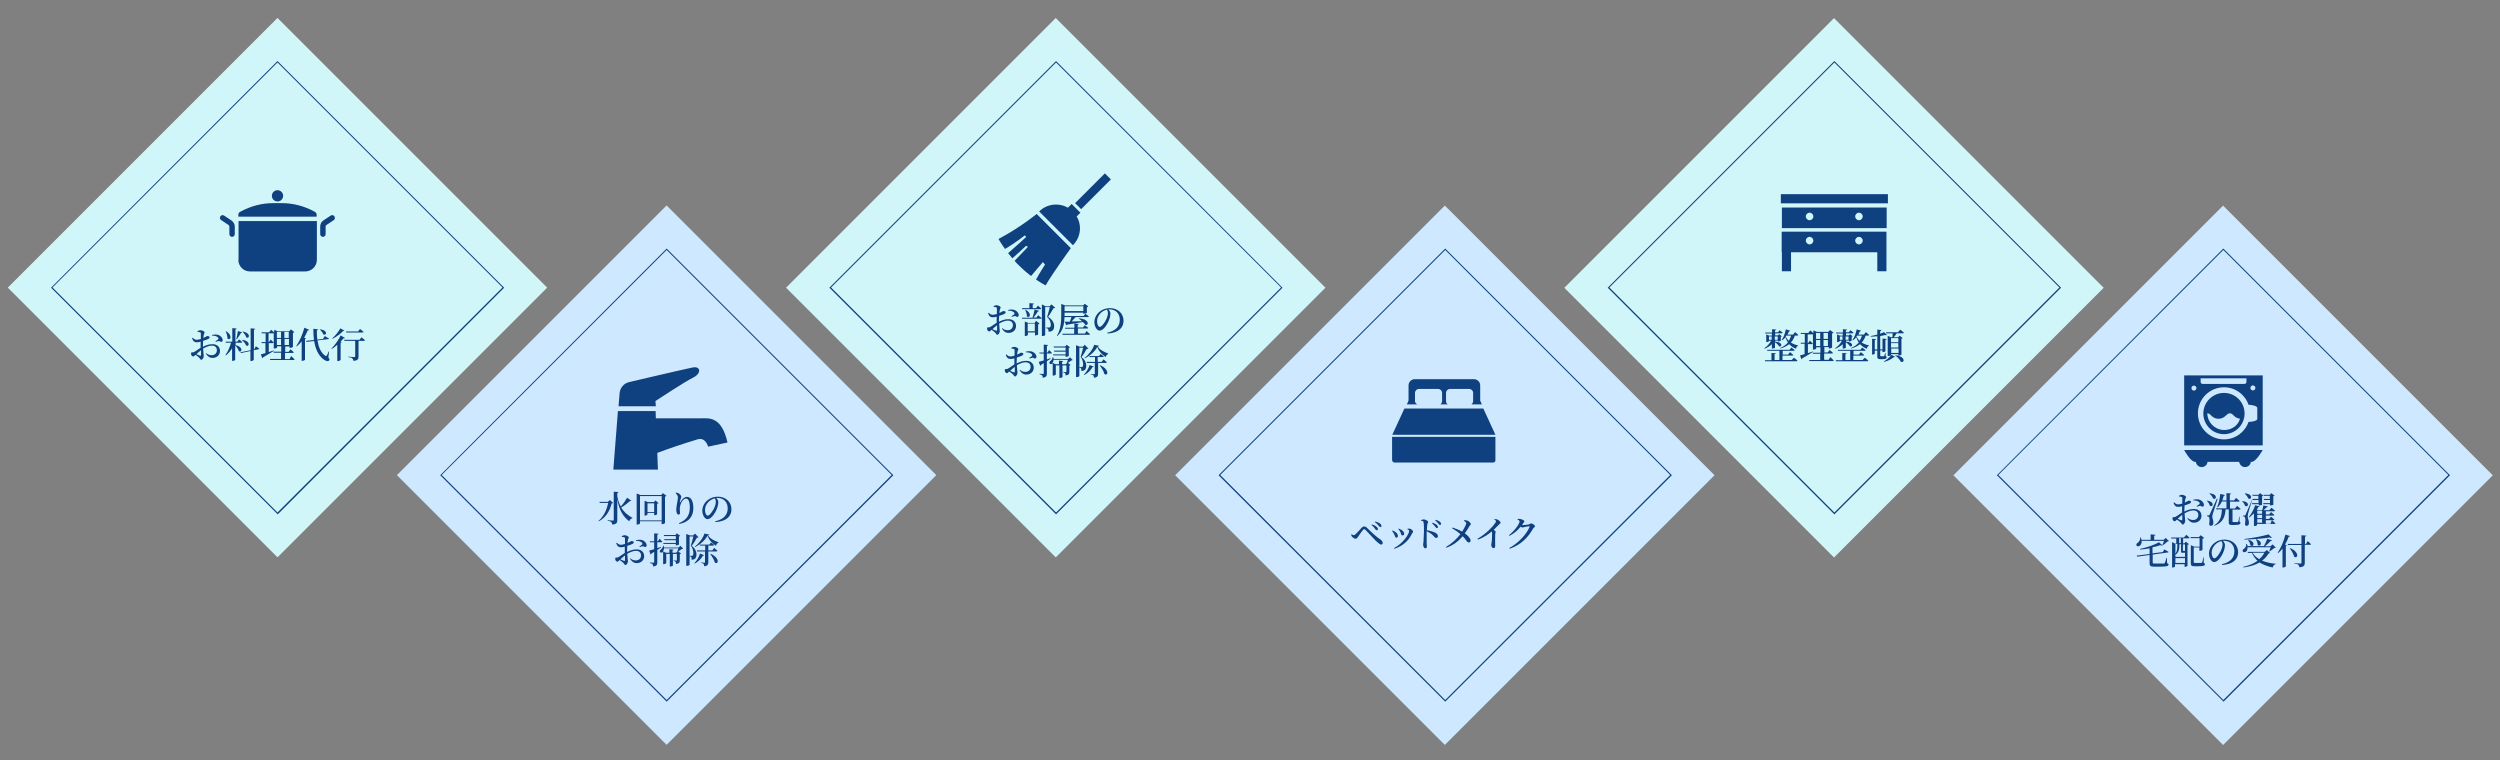 <?xml version="1.0" encoding="utf-8"?>
<!-- Generator: Adobe Illustrator 25.2.3, SVG Export Plug-In . SVG Version: 6.00 Build 0)  -->
<svg version="1.1" id="レイヤー_1" xmlns="http://www.w3.org/2000/svg" xmlns:xlink="http://www.w3.org/1999/xlink" x="0px"
	 y="0px" viewBox="0 0 1200 365" style="enable-background:new 0 0 1200 365;" xml:space="preserve">
<rect x="0" y="0" width="1200" height="365" fill="#808080" stroke="none"/>
<style type="text/css">
	.st0{fill:#CDE8FF;}
	.st1{fill:#0F4180;}
	.st2{fill:#D1F6F9;}
</style>
<g>
	<g id="青">
		<g>
			
				<rect x="975.7" y="136.5" transform="matrix(0.707 -0.707 0.707 0.707 151.311 821.464)" class="st0" width="183.1" height="183.1"/>
		</g>
		<g>
			
				<rect x="990.6" y="151.4" transform="matrix(0.707 -0.707 0.707 0.707 151.311 821.464)" class="st0" width="153.3" height="153.3"/>
			<path class="st1" d="M1067.2,120l108,108l-108,108l-108-108L1067.2,120 M1067.2,119.3L958.5,228.1l108.8,108.7L1176,228.1
				L1067.2,119.3L1067.2,119.3z"/>
		</g>
	</g>
	<g id="洗濯">
		<g>
			<path class="st1" d="M1067.5,188.6c-5.4,0-9.9,4.4-9.9,9.9c0,5.4,4.4,9.9,9.9,9.9c5.4,0,9.9-4.4,9.9-9.9
				C1077.4,193,1073,188.6,1067.5,188.6z M1067.7,206.4c-4.5,0-8.1-3.6-8.2-8c0.8,0,1.1,0.3,1.7,0.9c0.7,0.7,1.8,1.7,3.7,1.7
				c1.9,0,3-1,3.7-1.7c0.7-0.6,1-0.9,1.7-0.9c0.8,0,1.1,0.3,1.7,0.9c0.7,0.7,1.6,1.5,3.2,1.7
				C1074.3,204.2,1071.3,206.4,1067.7,206.4z"/>
			<path class="st1" d="M1048.4,180.2v33.6h37.7v-33.6H1048.4z M1081.4,185c0.7,0,1.2,0.6,1.2,1.2c0,0.7-0.6,1.2-1.2,1.2
				c-0.7,0-1.2-0.6-1.2-1.2C1080.2,185.5,1080.8,185,1081.4,185z M1056.3,181.6h22v1.8h0c0,0.5-0.5,0.9-1,0.9h-20
				c-0.5,0-1-0.4-1-0.9L1056.3,181.6L1056.3,181.6z M1053.1,187.5c-0.7,0-1.2-0.6-1.2-1.2c0-0.7,0.6-1.2,1.2-1.2
				c0.7,0,1.2,0.6,1.2,1.2C1054.3,186.9,1053.7,187.5,1053.1,187.5z M1083.5,201.1c0,1-3,1.4-3.9,1.4c-0.1,0-0.2,0-0.3,0
				c-1.7,4.9-6.3,8.4-11.8,8.4c-6.9,0-12.5-5.6-12.5-12.5c0-6.9,5.6-12.5,12.5-12.5c5.5,0,10.1,3.5,11.8,8.4c0.1,0,0.1,0,0.2,0
				c1,0,4,0.5,4,1.5V201.1L1083.5,201.1z"/>
			<path class="st1" d="M1053.7,221.7h0.3c0.2,1.4,1.4,2.5,2.8,2.5c1.5,0,2.7-1.1,2.8-2.5h15.2c0.2,1.4,1.4,2.5,2.8,2.5
				c1.5,0,2.7-1.1,2.8-2.5h0.3c2.3,0,5.4-5.7,5.4-5.7h-37.7C1048.4,216,1051.4,221.7,1053.7,221.7z"/>
		</g>
		<g>
			<path class="st1" d="M1048.6,245.5c1.4-0.7,2.8-1.2,4.5-1.2c2.1,0,3.6,1.2,3.6,3.3c0,1.8-1.4,3.3-3.6,3.3c-1.4,0-2.4-0.8-3.2-2.1
				l0.2-0.2c0.6,0.6,1.5,1,2.6,1c1.5,0,2.5-1,2.5-2.4c0-1.2-0.7-2.2-2.5-2.2c-1.3,0-2.8,0.7-4.1,1.4c0.1,2.4,0.3,3,0.3,3.6
				c0,0.8-0.6,1.8-1.2,1.8c-0.5,0-0.5-0.6-1.1-1.1c-0.4-0.4-1.1-0.9-1.7-1.3c-0.5,0.5-0.7,0.8-1,0.8c-0.3,0-0.5-0.1-0.7-0.3
				c-0.3-0.3-0.4-0.6-0.4-1c0-0.5,0.1-0.7,0.6-0.7c0.4,0.1,0.7,0,1-0.2c0.6-0.3,1.9-1.3,3-2v-1.2V243c-0.6,0.2-1.3,0.3-1.8,0.3
				c-1,0-1.8-0.3-2.3-2l0.3-0.2c0.8,0.8,1.2,1,2,1c0.5,0,1.2-0.2,1.9-0.4c0-1.1,0-2.1,0-2.6c0-0.5-0.1-0.5-0.4-0.6
				c-0.3-0.1-0.7-0.2-1.2-0.2l0-0.3c0.4-0.3,0.9-0.5,1.4-0.5c0.8,0,2,0.6,2,1c0,0.4-0.3,0.7-0.4,1.3c-0.1,0.3-0.1,0.8-0.2,1.4
				c1.1-0.4,1.6-0.9,1.9-0.9c0.2,0,1.1,0,1.1,0.6c0,0.3-0.2,0.6-0.6,0.8c-0.6,0.3-1.6,0.6-2.5,0.9c0,0.7-0.1,1.5-0.1,2.1V245.5z
				 M1047.5,247.1c-0.8,0.6-1.6,1.3-2.2,1.9c0.6,0.3,1.3,0.6,1.7,0.7c0.4,0.1,0.5,0,0.5-0.3V247.1z M1052.7,239.9
				c0.8-0.2,1.5-0.3,2.4-0.2c1.5,0.2,2.7,1.4,2.8,2.6c0,0.5-0.2,0.8-0.7,0.9c-0.4,0.1-0.7-0.5-1.2-0.4c-0.3,0-1,0.3-1.4,0.4
				l-0.2-0.3c0.3-0.2,1.1-0.7,1.3-0.9c0.2-0.2,0.2-0.4,0.1-0.7c-0.6-0.9-1.9-1.1-3-1.1L1052.7,239.9z"/>
			<path class="st1" d="M1059.3,240.3c4.1,0.5,2.9,3.5,1.4,2.4c-0.2-0.8-0.8-1.8-1.5-2.3L1059.3,240.3z M1064.5,239.4
				c-0.7,2.2-2,6.2-2.3,7.1c-0.2,0.6-0.3,1.1-0.3,1.6c0,0.8,0.6,1.5,0.5,3c0,0.8-0.5,1.3-1.2,1.3c-0.4,0-0.7-0.3-0.8-0.8
				c0.3-1.8,0.2-3.2-0.2-3.5c-0.2-0.2-0.5-0.2-0.8-0.3v-0.4h0.7c0.2,0,0.3,0,0.5-0.3c0.3-0.6,0.3-0.6,3.5-7.7L1064.5,239.4z
				 M1060.6,236.8c4.2,0.3,3.3,3.4,1.7,2.5c-0.3-0.9-1.1-1.8-1.8-2.4L1060.6,236.8z M1074.9,250.3c0.4,0.2,0.5,0.4,0.5,0.7
				c0,0.6-0.6,1-2.7,1h-1.3c-1.4,0-1.6-0.3-1.6-1.4v-6.1h-1.5c-0.3,3.8-1.4,6.4-5.4,7.9l-0.1-0.2c2.9-1.9,3.6-4.4,3.7-7.7h-2.7
				l-0.1-0.5h5v-3.3h-2.2c-0.5,1.1-1.2,2.1-2,2.8l-0.3-0.1c0.8-1.6,1.3-3.9,1.5-6.3l2.3,0.5c-0.1,0.2-0.3,0.4-0.6,0.4
				c-0.2,0.8-0.5,1.5-0.7,2.2h2v-3.5l2.2,0.2c0,0.2-0.2,0.4-0.6,0.5v2.8h2l1-1.2c0,0,1.1,0.9,1.7,1.5c0,0.2-0.2,0.3-0.4,0.3h-4.2
				v3.3h2.4l1-1.3c0,0,1.1,0.9,1.7,1.5c0,0.2-0.2,0.3-0.5,0.3h-3.4v0.1v5.6c0,0.2,0.1,0.3,0.5,0.3h1c0.4,0,0.8,0,0.9,0
				c0.2,0,0.2-0.1,0.3-0.2c0.2-0.3,0.4-1.4,0.6-2.4h0.2L1074.9,250.3z"/>
			<path class="st1" d="M1076.4,240.5c3.9,0.5,2.7,3.3,1.2,2.3c-0.2-0.8-0.8-1.7-1.4-2.2L1076.4,240.5z M1081.2,239.5
				c-0.7,2.1-1.9,6.1-2.1,7c-0.1,0.6-0.2,1.1-0.2,1.6c0,0.8,0.6,1.5,0.6,3c0,0.8-0.5,1.3-1.2,1.3c-0.4,0-0.7-0.3-0.7-0.8
				c0.3-1.8,0.2-3.2-0.2-3.5c-0.2-0.2-0.5-0.2-0.8-0.3v-0.3h0.7c0.2,0,0.3,0,0.5-0.3c0.3-0.6,0.3-0.6,3.3-7.6L1081.2,239.5z
				 M1077.6,236.8c4.2,0.4,3.1,3.4,1.6,2.5c-0.3-0.8-1.1-1.8-1.7-2.3L1077.6,236.8z M1090.5,249.7c0,0,1.1,0.9,1.7,1.5
				c-0.1,0.2-0.2,0.3-0.5,0.3h-8.3v0.5c0,0.1-0.5,0.5-1.2,0.5h-0.3v-6.1c-0.7,0.7-1.5,1.4-2.3,2l-0.2-0.2c1.4-1.6,2.5-4,3.1-5.7
				l2.1,0.6c-0.1,0.2-0.2,0.3-0.6,0.3c-0.2,0.4-0.5,0.8-0.7,1.2l0.4,0.2h2.2c0.2-0.6,0.4-1.5,0.5-2.2l2.2,0.5
				c-0.1,0.2-0.3,0.4-0.6,0.4c-0.4,0.4-1,0.9-1.5,1.4h2.8l1-1.2c0,0,1.1,0.9,1.7,1.4c0,0.2-0.2,0.3-0.4,0.3h-4v1.5h1.6l0.9-1.1
				c0,0,1,0.8,1.6,1.4c-0.1,0.2-0.2,0.3-0.5,0.3h-3.6v1.6h1.6l0.9-1.1c0,0,1,0.8,1.6,1.4c-0.1,0.2-0.2,0.3-0.5,0.3h-3.6v1.7h2.2
				L1090.5,249.7z M1081.3,238l-0.2-0.5h3l0.7-0.8l1.6,1.2c-0.1,0.1-0.3,0.3-0.6,0.3v4.1c0,0.1-0.8,0.3-1.3,0.3h-0.3V242h-3.1
				l-0.2-0.5h3.2V240h-2.7l-0.2-0.5h2.8V238H1081.3z M1083.5,245.1v1.5h2.3v-1.5H1083.5z M1085.8,247.1h-2.3v1.6h2.3V247.1z
				 M1083.5,250.9h2.3v-1.7h-2.3V250.9z M1086.6,238l-0.1-0.5h3l0.7-0.8l1.6,1.2c-0.1,0.1-0.3,0.3-0.6,0.3v4.1
				c0,0.1-0.8,0.3-1.3,0.3h-0.3V242h-3.1l-0.2-0.5h3.3V240h-2.8l-0.2-0.5h2.9V238H1086.6z"/>
			<path class="st1" d="M1038.9,263.7c0,0,1.2,0.7,2,1.2c0,0.2-0.2,0.3-0.4,0.3l-7.2,1v3.8c0,0.4,0.1,0.5,1,0.5h2.3c0.9,0,1.6,0,2,0
				c0.3,0,0.4-0.1,0.5-0.3c0.2-0.3,0.5-1.3,0.8-2.5h0.2l0.1,2.6c0.5,0.2,0.7,0.4,0.7,0.7c0,0.7-0.7,1-4.3,1h-2.4
				c-1.9,0-2.4-0.3-2.4-1.6v-4l-6,0.8l-0.2-0.5l6.2-0.8v-2.7c-1.5,0.3-3,0.5-4.5,0.6l-0.1-0.3c3.3-0.7,7.2-2.1,9.1-3.2l1.6,1.4
				c0.3-0.6,0.6-1.4,0.8-2.1H1028c0.1,1.2-0.4,2.1-1,2.4c-0.5,0.4-1.3,0.3-1.5-0.2c-0.2-0.5,0.1-0.9,0.5-1.2
				c0.7-0.4,1.4-1.4,1.3-2.6h0.3c0.1,0.4,0.2,0.7,0.3,1.1h4.4v-2.6l2.3,0.2c0,0.2-0.2,0.4-0.6,0.5v1.9h4.6l0.9-0.9l1.6,1.5
				c-0.1,0.1-0.3,0.2-0.7,0.2c-0.6,0.6-1.7,1.5-2.5,2l-0.1-0.1c-0.2,0.1-0.5,0.1-0.9-0.1c-1,0.4-2.3,0.7-3.7,1v0.2v2.7l4.9-0.6
				L1038.9,263.7z"/>
			<path class="st1" d="M1049.4,256.7c0,0,1,0.8,1.6,1.4c-0.1,0.2-0.2,0.3-0.5,0.3h-2.6v2.4h0.6l0.7-0.8l1.5,1.2
				c-0.1,0.1-0.4,0.3-0.7,0.3v10.1c0,0.1-0.7,0.5-1.2,0.5h-0.2v-1.3h-4.6v1.1c0,0.2-0.5,0.5-1.2,0.5h-0.2v-12.2l1.4,0.7h0.6v-2.4
				h-2.4l-0.1-0.5h6.2L1049.4,256.7z M1047.7,265.4c-0.7,0-0.8-0.3-0.8-0.9v-3.3h-0.8v0.7c0,1.2-0.1,3-1.7,4.3l-0.2-0.2v1.3h4.6v-2
				c-0.2,0-0.4,0-0.7,0H1047.7z M1044.2,261.2v4.6c0.9-1.3,0.9-2.8,0.9-4v-0.7H1044.2z M1048.8,270.2v-2.3h-4.6v2.3H1048.8z
				 M1046.8,258.3h-0.8v2.4h0.8V258.3z M1047.8,261.2L1047.8,261.2v3c0,0.2,0,0.2,0.1,0.2h0.3h0.2h0.2c0.1,0,0.1,0,0.2,0v-3.1
				H1047.8z M1057.8,270.2c0.5,0.2,0.6,0.4,0.6,0.6c0,0.7-0.7,1-3.3,1h-1.7c-1.5,0-1.8-0.3-1.8-1.5v-8.6l1.7,0.7h2.5v-4.1h-4.2
				l-0.2-0.5h4.1l0.8-0.9l1.7,1.3c-0.1,0.2-0.4,0.3-0.8,0.4v5.4c0,0.1-0.8,0.4-1.3,0.4h-0.2v-1.6h-2.7v7c0,0.3,0.1,0.4,0.7,0.4h1.5
				c0.6,0,1.2,0,1.4,0c0.2,0,0.3-0.1,0.4-0.2c0.2-0.3,0.4-1.4,0.6-2.5h0.2L1057.8,270.2z"/>
			<path class="st1" d="M1066.5,270.8c4.2-0.9,6-3.2,6-6.2c0-3.1-2.1-5-4.9-5c-0.2,0-0.4,0-0.6,0c0.5,0.5,1,1.3,1,2
				c0,0.8-0.2,1.9-0.6,2.9c-0.7,2.1-2.7,5.3-4.6,5.3c-1.3,0-2.5-2-2.5-4.1c0-1.6,0.8-3.6,2.4-4.9c1.4-1.2,3.1-1.8,5.1-1.8
				c3.7,0,6.5,2.5,6.5,6.1c0,3-2.1,5.8-7.7,6.1L1066.5,270.8z M1066.3,259.7c-1.1,0.3-2.3,0.9-3.1,1.8c-1,1.1-1.6,2.3-1.6,3.8
				c0,1.5,0.6,2.7,1.3,2.7c1,0,2.6-2.5,3.2-3.8c0.4-0.9,0.7-2,0.7-2.9C1066.8,260.6,1066.5,260.1,1066.3,259.7z"/>
			<path class="st1" d="M1078.8,262.6c0.1,1.2-0.3,2-0.9,2.3c-0.5,0.3-1.2,0.2-1.4-0.3c-0.2-0.5,0.2-0.9,0.6-1.2
				c0.6-0.3,1.2-1.3,1.1-2.3l0.3,0c0.2,0.3,0.3,0.7,0.3,1h7.9c0.6-1,1.2-2.5,1.6-3.5l2.3,0.8c-0.1,0.2-0.3,0.3-0.7,0.3
				c-0.6,0.7-1.7,1.7-2.7,2.5h2.7l0.9-0.9l1.6,1.5c-0.1,0.1-0.3,0.2-0.7,0.2c-0.6,0.5-1.6,1.3-2.3,1.7l-0.2-0.1
				c0.2-0.5,0.5-1.3,0.7-1.9H1078.8z M1089.6,265.4c-0.1,0.2-0.3,0.2-0.7,0.3c-0.8,1.3-1.8,2.5-3.1,3.4c1.9,0.8,4.1,1.3,6.5,1.5
				l0,0.2c-0.7,0.2-1.2,0.7-1.4,1.6c-2.4-0.5-4.5-1.3-6.3-2.4c-2.1,1.2-4.7,2-7.8,2.4l-0.1-0.3c2.7-0.6,5.1-1.6,6.9-2.9
				c-1.1-1-2-2.3-2.7-3.8h-1.9l-0.2-0.5h8.2l1.1-0.9L1089.6,265.4z M1090.5,258.1c-0.2,0.2-0.5,0.2-1-0.1c-3.1,0.5-7.9,0.9-12.1,1
				l-0.1-0.3c3.9-0.4,8.9-1.4,11.6-2.2L1090.5,258.1z M1079.3,259.1c3.8,1.1,2.3,3.8,0.9,2.7c-0.1-0.9-0.6-1.9-1.1-2.5L1079.3,259.1
				z M1081.2,265.3c0.8,1.3,1.9,2.3,3.2,3.1c1.1-0.9,1.9-1.9,2.5-3.1H1081.2z M1083,258.8c3.7,1.3,2,4,0.7,2.8c0-1-0.4-2-0.9-2.7
				L1083,258.8z"/>
			<path class="st1" d="M1099.2,257.3c-0.1,0.2-0.3,0.4-0.6,0.3c-0.5,1.4-1.1,2.6-1.8,3.8l0.9,0.3c-0.1,0.2-0.2,0.3-0.5,0.3v9.9
				c0,0.1-0.7,0.5-1.3,0.5h-0.3v-9.1c-0.6,0.8-1.3,1.6-2.1,2.2l-0.2-0.2c1.4-2.1,2.9-5.4,3.7-8.7L1099.2,257.3z M1107.7,259.7
				c0,0,1,0.9,1.6,1.5c0,0.2-0.2,0.3-0.5,0.3h-2.5v8.6c0,1.2-0.3,2-2.6,2.2c-0.1-0.5-0.2-0.9-0.5-1.2c-0.4-0.3-0.9-0.5-2-0.6v-0.2
				c0,0,2.5,0.2,3,0.2c0.4,0,0.5-0.1,0.5-0.4v-8.5h-6.5l-0.1-0.5h6.6v-4.2l2.3,0.2c0,0.3-0.2,0.4-0.6,0.5v3.5h0.5L1107.7,259.7z
				 M1099.3,263.1c4.8,2,3.5,5.4,1.9,4.1c-0.3-1.3-1.3-2.9-2.1-4L1099.3,263.1z"/>
		</g>
	</g>
</g>
<g>
	<g id="青_1_">
		<g>
			
				<rect x="602.1" y="136.5" transform="matrix(0.707 -0.707 0.707 0.707 41.886 557.289)" class="st0" width="183.1" height="183.1"/>
		</g>
		<g>
			
				<rect x="617" y="151.4" transform="matrix(0.707 -0.707 0.707 0.707 41.885 557.287)" class="st0" width="153.3" height="153.3"/>
			<path class="st1" d="M693.7,120l108,108l-108,108l-108-108L693.7,120 M693.7,119.3L584.9,228.1l108.8,108.7l108.8-108.7
				L693.7,119.3L693.7,119.3z"/>
		</g>
	</g>
	<g id="ベッドメイク">
		<g>
			<path class="st1" d="M668.3,221c0,0.6,0.5,1,1,1h47.5c0.6,0,1-0.5,1-1v-11.3h-49.6V221z"/>
			<path class="st1" d="M679.2,192.5v-3.9c0-1,0.8-1.9,1.9-1.9h9.2c1,0,1.9,0.8,1.9,1.9v3.9c0,0.6-0.3,1.2-0.8,1.6h3.5
				c-0.5-0.3-0.8-0.9-0.8-1.6v-3.9c0-1,0.8-1.9,1.9-1.9h9.2c1,0,1.9,0.8,1.9,1.9v3.9c0,0.6-0.3,1.2-0.8,1.6h5l-0.8-1.8V185
				c0-1.7-1.4-3-3-3h-28.4c-1.7,0-3,1.4-3,3v7.3l-0.8,1.8h5C679.5,193.7,679.2,193.1,679.2,192.5z"/>
			<polygon class="st1" points="712,196.1 674.1,196.1 668.3,208.7 717.8,208.7 			"/>
		</g>
		<g>
			<path class="st1" d="M648.6,256.6l0.2-0.2c0.4,0.3,0.8,0.5,1,0.5c0.2,0,0.5-0.2,0.9-0.5c0.8-0.7,2.3-2.4,2.8-3
				c0.4-0.4,0.8-0.7,1.2-0.7c0.5,0,1,0.2,1.5,0.7c2.2,2.2,4.7,4.5,6.6,5.7c0.5,0.4,0.9,1,0.9,1.5c0,0.5-0.3,0.8-0.7,0.8
				c-0.6,0-1.4-0.7-2.7-1.9c-1.1-1.1-3.7-4-4.8-5.1c-0.3-0.3-0.5-0.4-0.7-0.4c-0.2,0-0.4,0.1-0.6,0.4c-0.5,0.6-1.8,2.4-2.3,3.2
				c-0.4,0.5-0.6,1-1.2,1c-0.6,0-1.3-0.5-1.7-1C648.7,257.4,648.6,257,648.6,256.6z M660,253.8c-0.4-0.5-0.9-1.2-1.7-1.8l0.2-0.3
				c1,0.3,1.8,0.7,2.3,1.2c0.4,0.4,0.6,0.7,0.6,1.1c0,0.3-0.2,0.5-0.6,0.5C660.6,254.6,660.3,254.3,660,253.8z M661.7,252.3
				c-0.4-0.5-0.9-1.1-1.8-1.7l0.2-0.3c1,0.3,1.8,0.6,2.3,1c0.5,0.4,0.7,0.8,0.7,1.2c0,0.3-0.2,0.5-0.5,0.5
				C662.3,253,662.1,252.7,661.7,252.3z"/>
			<path class="st1" d="M668.2,254.8l0.2-0.2c0.5,0.2,1,0.5,1.3,0.7c0.8,0.5,1.3,1.2,1.3,2c0,0.4-0.3,0.8-0.7,0.8
				c-0.6,0-0.7-0.8-1.1-1.7C668.8,255.7,668.5,255.2,668.2,254.8z M669.3,263.4l-0.2-0.3c4.3-2.2,7.3-6.7,7.3-8.3
				c0-0.3-0.3-0.5-0.9-0.8l0.1-0.2c0.2,0,0.6-0.1,0.9-0.1c0.8,0.1,1.8,1,1.8,1.5c0,0.3-0.4,0.6-0.6,1
				C676.4,259.1,673.6,262.1,669.3,263.4z M671.2,253.9l0.2-0.2c0.5,0.2,0.9,0.4,1.4,0.7c0.7,0.5,1.2,1.1,1.2,1.9
				c0,0.5-0.4,0.7-0.8,0.7c-0.7,0-0.6-0.7-1-1.6C671.9,254.9,671.5,254.2,671.2,253.9z"/>
			<path class="st1" d="M682,249.7c0.5-0.2,1-0.4,1.4-0.4c0.7,0,2.1,0.7,2.1,1.2c0,0.4-0.3,0.6-0.4,1.2c-0.1,0.7-0.1,1.8-0.2,2.8
				c1.7,0.3,3.3,0.8,4.2,1.3c0.7,0.4,1.1,0.9,1.1,1.6c0,0.5-0.3,0.8-0.8,0.8c-0.8,0-1-0.8-2.2-1.8c-0.6-0.5-1.4-0.9-2.4-1.4
				c0,1.5,0,4,0,5.6c0,0.8,0.1,1.4,0.1,1.6c0,0.7-0.2,1-0.7,1c-0.7,0-1.1-0.9-1.1-1.9c0-0.4,0.2-0.8,0.2-1.5
				c0.1-1.3,0.2-3.8,0.2-4.9c0-1.4,0-3.4-0.2-4.2c-0.1-0.6-0.5-0.7-1.3-0.8L682,249.7z M687.6,250.9c0.9,0.3,1.6,0.6,2.1,1.1
				c0.4,0.3,0.5,0.7,0.5,1c0,0.3-0.2,0.5-0.5,0.5c-0.3,0-0.5-0.3-0.8-0.7c-0.3-0.4-0.8-1-1.5-1.6L687.6,250.9z M689,249.5
				c0.9,0.2,1.6,0.5,2.1,0.9c0.4,0.3,0.6,0.7,0.6,1.1c0,0.3-0.2,0.5-0.5,0.5c-0.3,0-0.5-0.3-0.8-0.7c-0.3-0.4-0.7-0.8-1.5-1.5
				L689,249.5z"/>
			<path class="st1" d="M702.8,249.7c0.5,0,1.1,0,1.6,0.2c0.7,0.3,1.6,1.1,1.6,1.7c0,0.4-0.4,0.4-0.7,1c-0.3,0.6-1.2,2.1-2.2,3.4
				c1.3,0.9,2.7,2.3,2.8,3.4c0,0.6-0.4,1-0.9,1c-0.9,0-1.1-1.2-2.9-3c-1.9,2.2-4.5,4.4-7.9,5.5l-0.2-0.3c2.9-1.7,5.3-4,7-6.2
				c-0.9-0.8-2.2-1.8-4-2.8l0.2-0.4c1.9,0.6,3.5,1.3,4.6,2c1.1-1.7,2-3.5,2-4c0-0.5-0.5-0.8-1.1-1.2L702.8,249.7z"/>
			<path class="st1" d="M717.3,249.2c0.4,0,0.9,0,1.3,0.1c0.8,0.3,1.7,1.1,1.7,1.6c0,0.4-0.4,0.4-0.8,0.9c-0.6,0.6-1.5,1.5-2.5,2.5
				c0.5,0.4,0.9,0.7,0.9,1c0,0.3-0.1,0.5-0.2,1c-0.1,2.4,0,4.9,0,5.8c0,0.7-0.3,1-0.8,1c-0.7,0-1.1-0.8-1.1-1.6
				c0-0.3,0.1-0.7,0.2-1.2c0.2-1.5,0.2-3.8,0.2-4.5c0-0.3-0.1-0.5-0.2-0.7c-1.1,1-3.6,2.9-6.6,3.9l-0.2-0.4c3.9-2.2,7.2-5.6,8.4-7.4
				c0.3-0.5,0.5-0.8,0.5-1c0-0.3-0.4-0.6-1-0.9L717.3,249.2z"/>
			<path class="st1" d="M730.7,252.1c0.7,0,2.7-0.3,3.2-0.4c0.5-0.1,0.7-0.5,1-0.5c0.5,0,1.9,0.8,1.9,1.4c0,0.4-0.6,0.6-0.9,1.1
				c-2.4,4.3-5.9,7.8-11.2,9.7l-0.2-0.4c4.3-2.3,8.3-6.6,9.7-10.1c0.1-0.2,0-0.3-0.2-0.3c-0.5,0-1.8,0.3-2.3,0.4
				c-0.4,0.1-0.7,0.2-1,0.2c-0.2,0-0.5-0.2-0.8-0.4c-1.4,1.8-3.3,3.4-5.4,4.4l-0.2-0.3c2.7-2.1,5.1-5.5,5.1-6.6c0-0.3-0.4-0.7-1-0.9
				l0.1-0.3c0.3-0.1,0.6-0.1,1.1,0c0.9,0.1,2.1,0.7,2.1,1.1c0,0.3-0.2,0.4-0.5,0.9c-0.2,0.3-0.4,0.6-0.6,0.9H730.7z"/>
		</g>
	</g>
</g>
<g>
	<g id="青_2_">
		<g>
			
				<rect x="228.5" y="136.5" transform="matrix(0.707 -0.707 0.707 0.707 -67.539 293.114)" class="st0" width="183.1" height="183.1"/>
		</g>
		<g>
			
				<rect x="243.4" y="151.4" transform="matrix(0.707 -0.707 0.707 0.707 -67.539 293.113)" class="st0" width="153.3" height="153.3"/>
			<path class="st1" d="M320,120l108,108l-108,108l-108-108L320,120 M320,119.3L211.3,228.1L320,336.8l108.8-108.7L320,119.3
				L320,119.3z"/>
		</g>
	</g>
	<g id="水回り">
		<g>
			<path class="st1" d="M336.3,200.8c-3.4,0-19.1,0-21.5,0l-0.1-3.5h-18.1l-2.2,28.1h21.4l-0.3-8c5.2-2,12.7-4.5,19.3-6.5
				c3.9-1.2,5.1,3.5,5.1,3.5l9.3-2C346.3,199.5,340,200.8,336.3,200.8z"/>
			<path class="st1" d="M314.6,192.5c0,0,14.1-9.3,18.2-11.3c4-2,3.6-5.6-0.4-4.8c-4,0.8-30.4,7-30.4,7c-2.6,0.6-4.4,2.8-4.6,5.4
				l-0.5,6.2h17.9L314.6,192.5z"/>
		</g>
		<g>
			<path class="st1" d="M294.3,241.4c-0.1,0.2-0.3,0.2-0.7,0.2c-0.8,3.3-2.5,6.6-6.1,8.6l-0.2-0.2c2.5-2.1,4-5.4,4.6-8.6h-4
				l-0.2-0.5h4.1l0.9-0.9L294.3,241.4z M303,240.3c-0.1,0.2-0.3,0.2-0.6,0.2c-1,0.9-2.6,2.2-4.2,3.1c1.4,2.4,3.4,3.9,5.4,5l-0.1,0.2
				c-0.7,0.1-1.2,0.7-1.5,1.4c-2.8-2.2-4.8-5.1-5.7-10.7v10.2c0,1.2-0.3,1.9-2.4,2.1c-0.1-0.5-0.2-0.9-0.5-1.2
				c-0.3-0.3-0.7-0.5-1.7-0.6v-0.3c0,0,2.1,0.2,2.5,0.2c0.3,0,0.4-0.1,0.4-0.4v-13.5l2.3,0.2c-0.1,0.2-0.2,0.4-0.6,0.5v1.5
				c0.4,2,0.9,3.6,1.7,4.9c1.2-1.3,2.4-3.1,3-4.2L303,240.3z"/>
			<path class="st1" d="M319.9,238c-0.1,0.1-0.4,0.3-0.7,0.4v12.7c0,0.1-0.8,0.5-1.4,0.5h-0.2v-1.4h-10.4v1c0,0.2-0.6,0.6-1.3,0.6
				h-0.3v-14.9l1.8,0.7h10l0.8-0.9L319.9,238z M317.6,249.8v-11.7h-10.4v11.7H317.6z M316.1,241.5c-0.1,0.1-0.3,0.3-0.7,0.3v5.1
				c0,0.1-0.7,0.4-1.2,0.4H314v-1.1h-3.2v0.8c0,0.1-0.6,0.5-1.2,0.5h-0.2v-7.1l1.5,0.6h3l0.7-0.8L316.1,241.5z M314,245.8v-4.2h-3.2
				v4.2H314z"/>
			<path class="st1" d="M324.3,236.6l0.2-0.2c0.4,0.1,0.7,0.2,1.1,0.3c0.7,0.4,1.4,1.2,1.4,1.7c0,0.4-0.1,0.7-0.3,1.1
				c-0.2,0.5-0.3,1-0.4,1.5c0,0.3,0.1,0.3,0.3,0c0.8-1.5,2-2.5,3.1-2.5c2,0,3.1,2,3.1,5.4c0,3.7-1.8,6.6-6.7,7.6l-0.2-0.4
				c4.3-1.7,5.2-4.6,5.2-7.5c0-2.9-0.7-4.3-1.8-4.3c-0.7,0-1.6,0.7-2.2,1.8c-0.5,1.1-0.8,2.1-0.8,3.2c0,0.7,0.1,1.3,0.1,2
				c0,0.4-0.3,0.7-0.7,0.7c-0.4,0-0.6-0.2-0.8-0.6c-0.2-0.4-0.3-1.2-0.3-1.7c0-1.7,0.8-4.8,0.8-5.8S325,237.5,324.3,236.6z"/>
			<path class="st1" d="M343.3,250.2c4.2-0.9,6-3.2,6-6.2c0-3.1-2.1-5-4.9-5c-0.2,0-0.4,0-0.6,0c0.5,0.5,1,1.3,1,2
				c0,0.8-0.2,1.9-0.6,2.9c-0.7,2.1-2.7,5.3-4.6,5.3c-1.3,0-2.5-2-2.5-4.1c0-1.6,0.8-3.6,2.4-4.9c1.4-1.2,3.1-1.8,5.1-1.8
				c3.7,0,6.5,2.5,6.5,6.1c0,3-2.1,5.8-7.7,6.1L343.3,250.2z M343.1,239.2c-1.1,0.3-2.3,0.9-3.1,1.8c-1,1.1-1.6,2.3-1.6,3.8
				c0,1.5,0.6,2.7,1.3,2.7c1,0,2.6-2.5,3.2-3.8c0.4-0.9,0.7-2,0.7-2.9C343.6,240.1,343.3,239.6,343.1,239.2z"/>
			<path class="st1" d="M301.1,264.9c1.4-0.7,2.8-1.2,4.5-1.2c2.1,0,3.6,1.2,3.6,3.3c0,1.8-1.4,3.3-3.6,3.3c-1.4,0-2.4-0.8-3.2-2.1
				l0.2-0.2c0.6,0.6,1.5,1,2.6,1c1.5,0,2.5-1,2.5-2.4c0-1.2-0.7-2.2-2.5-2.2c-1.3,0-2.8,0.7-4.1,1.4c0.1,2.4,0.3,3,0.3,3.6
				c0,0.8-0.6,1.8-1.2,1.8c-0.5,0-0.5-0.6-1.1-1.1c-0.4-0.4-1.1-0.9-1.7-1.3c-0.5,0.5-0.7,0.8-1,0.8c-0.3,0-0.5-0.1-0.7-0.3
				c-0.3-0.3-0.4-0.6-0.4-1c0-0.5,0.1-0.7,0.6-0.7c0.4,0.1,0.7,0,1-0.2c0.6-0.3,1.9-1.3,3-2v-1.2v-1.8c-0.6,0.2-1.3,0.3-1.8,0.3
				c-1,0-1.8-0.3-2.3-2l0.3-0.2c0.8,0.8,1.2,1,2,1c0.5,0,1.2-0.2,1.9-0.4c0-1.1,0-2.1,0-2.6c0-0.5-0.1-0.5-0.4-0.6
				c-0.3-0.1-0.7-0.2-1.2-0.2l0-0.3c0.4-0.3,0.9-0.5,1.4-0.5c0.8,0,2,0.6,2,1c0,0.4-0.3,0.7-0.4,1.3c-0.1,0.3-0.1,0.8-0.2,1.4
				c1.1-0.4,1.6-0.9,1.9-0.9c0.2,0,1.1,0,1.1,0.6c0,0.3-0.2,0.6-0.6,0.8c-0.6,0.3-1.6,0.6-2.5,0.9c0,0.7-0.1,1.5-0.1,2.1V264.9z
				 M300,266.6c-0.8,0.6-1.6,1.3-2.2,1.9c0.6,0.3,1.3,0.6,1.7,0.7c0.4,0.1,0.5,0,0.5-0.3V266.6z M305.2,259.3
				c0.8-0.2,1.5-0.3,2.4-0.2c1.5,0.2,2.7,1.4,2.8,2.6c0,0.5-0.2,0.8-0.7,0.9c-0.4,0.1-0.7-0.5-1.2-0.4c-0.3,0-1,0.3-1.4,0.4
				l-0.2-0.3c0.3-0.2,1.1-0.7,1.3-0.9c0.2-0.2,0.2-0.4,0.1-0.7c-0.6-0.9-1.9-1.1-3-1.1L305.2,259.3z"/>
			<path class="st1" d="M317.3,262.8c-0.5,0.3-1.1,0.7-1.8,1.2v5.9c0,1.1-0.2,1.8-2,2c0-0.5-0.1-0.9-0.3-1.1
				c-0.2-0.3-0.6-0.4-1.2-0.5v-0.3c0,0,1.4,0.1,1.7,0.1c0.3,0,0.3-0.1,0.3-0.3v-4.9c-0.4,0.3-0.8,0.5-1.3,0.8
				c-0.1,0.2-0.2,0.4-0.4,0.5l-0.7-1.9c0.5-0.1,1.4-0.4,2.4-0.7v-3.3h-2l-0.1-0.5h2.1V256l2.1,0.2c-0.1,0.2-0.2,0.4-0.6,0.5v3.1h0.3
				l0.8-1.2c0,0,0.9,0.9,1.3,1.4c0,0.2-0.2,0.3-0.4,0.3h-2v2.8c0.6-0.2,1.2-0.4,1.8-0.6L317.3,262.8z M327.9,263.3
				c-0.1,0.2-0.3,0.2-0.6,0.2c-0.4,0.3-1.2,0.9-1.7,1.2l1.3,1c-0.1,0.1-0.3,0.3-0.6,0.3v2.9c0,1.1-0.2,1.6-1.8,1.8
				c0-0.4-0.1-0.8-0.2-1s-0.4-0.4-1-0.5V269c0,0,1,0.1,1.3,0.1c0.2,0,0.3-0.1,0.3-0.3v-2.9h-1.9v5.6c0,0.1-0.6,0.4-1.2,0.4h-0.3v-6
				h-1.7v4.4c0,0.1-0.7,0.5-1.3,0.5h-0.2v-5.9c-0.1,0.1-0.2,0.2-0.3,0.2c-1,0.6-1.9-0.5-0.8-1.3c0.4-0.3,1-1,1.1-1.9h0.2
				c0.1,0.3,0.2,0.6,0.3,0.9h6.9l0.9-0.8L327.9,263.3z M324.6,265.3l0.5-0.6c0.1-0.4,0.3-1,0.5-1.5h-6.9c0,0.6-0.2,1.1-0.5,1.5
				l1.5,0.6h1.6v-1.7l2,0.2c0,0.2-0.2,0.4-0.5,0.4v1.1H324.6z M324.4,260.8v-1.5H319l-0.2-0.5h5.6v-1.5h-5.6l-0.2-0.5h5.6l0.7-0.8
				l1.6,1.2c-0.1,0.1-0.3,0.3-0.6,0.3v3.9c0,0.1-0.8,0.4-1.3,0.4h-0.2v-0.7h-5.9l-0.2-0.5H324.4z"/>
			<path class="st1" d="M335.3,257.9c-0.1,0.2-0.4,0.2-0.8,0.2c-0.6,1.1-1.6,2.9-2.5,3.9c1.7,1.2,2.3,2.8,2.3,4.1
				c0,1.6-0.6,2.5-2.3,2.6c0-0.5-0.1-1.1-0.2-1.3c-0.1-0.2-0.4-0.3-0.8-0.4v-0.2h1c0.2,0,0.3,0,0.4-0.1c0.2-0.1,0.4-0.5,0.4-1.1
				c0-1.2-0.3-2.5-1.2-3.7c0.4-1.1,0.9-3.1,1.2-4.4h-1.8v13.6c0,0.1-0.5,0.5-1.3,0.5h-0.3v-15.3l1.8,0.7h1.5l0.9-0.9L335.3,257.9z
				 M338,266.5c-0.1,0.2-0.3,0.2-0.6,0.2c-0.7,1.4-2.2,2.9-3.9,3.8l-0.2-0.2c1.2-1.2,2.3-3.1,2.7-4.6L338,266.5z M340.5,256.6
				c-0.1,0.2-0.2,0.3-0.7,0.3c1,1.7,3.2,2.7,5.1,3.4l0,0.2c-0.7,0.2-1.1,0.8-1.2,1.5c-1.8-1.1-3.4-2.8-4.1-4.9
				c-1.1,2.2-3.5,4.3-6,5.5l-0.1-0.2c2-1.5,4.1-4.3,4.6-6.3L340.5,256.6z M340,264.7v5.1c0,1.1-0.3,1.9-2,2c0-0.5-0.1-0.8-0.3-1.1
				c-0.2-0.3-0.5-0.4-1.3-0.5v-0.2c0,0,1.4,0.1,1.7,0.1c0.3,0,0.3-0.1,0.3-0.3v-5.1h-3.8l-0.1-0.5h4v-2.3H336l-0.1-0.5h4.6l0.8-1
				c0,0,0.9,0.7,1.5,1.2c-0.1,0.2-0.2,0.3-0.5,0.3H340v2.3h1.9l0.9-1.2c0,0,1,0.8,1.6,1.4c-0.1,0.2-0.2,0.3-0.5,0.3H340z
				 M341.1,265.8c4.8,2.2,3.6,5.5,2,4.2c-0.3-1.3-1.4-3-2.2-4.1L341.1,265.8z"/>
		</g>
	</g>
</g>
<g>
	<g id="水色">
		<g>
			
				<rect x="41.7" y="46.5" transform="matrix(0.707 -0.707 0.707 0.707 -58.612 134.666)" class="st2" width="183.1" height="183.1"/>
		</g>
		<g>
			
				<rect x="56.6" y="61.4" transform="matrix(0.707 -0.707 0.707 0.707 -58.612 134.666)" class="st2" width="153.3" height="153.3"/>
			<path class="st1" d="M133.2,30l108,108l-108,108l-108-108L133.2,30 M133.2,29.3L24.5,138.1l108.8,108.8L242,138.1L133.2,29.3
				L133.2,29.3z"/>
		</g>
	</g>
	<g id="料理">
		<g>
			<path class="st1" d="M114.4,124.7c0,3.1,2.5,5.6,5.6,5.6h26.5c3.1,0,5.6-2.5,5.6-5.6v-18.6h-37.6V124.7z"/>
			<path class="st1" d="M111.2,105.9L111.2,105.9l-3.6-2.4c-0.6-0.4-1.4-0.3-1.8,0.3c-0.4,0.6-0.3,1.4,0.3,1.8l3.6,2.4l0,0
				c0.2,0.2,0.4,0.4,0.4,0.7v3.7c0,0.7,0.6,1.3,1.3,1.3c0.7,0,1.3-0.6,1.3-1.3v-3.7C112.7,107.6,112.1,106.6,111.2,105.9z"/>
			<path class="st1" d="M160.5,103.8c-0.4-0.6-1.2-0.7-1.8-0.3l-3.6,2.4l0,0c-0.9,0.6-1.4,1.7-1.4,2.8v3.7c0,0.7,0.6,1.3,1.3,1.3
				c0.7,0,1.3-0.6,1.3-1.3v-3.7c0-0.3,0.1-0.5,0.4-0.7l3.6-2.4C160.8,105.2,160.9,104.4,160.5,103.8z"/>
			<path class="st1" d="M151.2,101.7c0,0,0,0-0.4-0.2c-4.6-2.5-9.9-4-15.6-4h-4c-5.7,0-11,1.5-15.6,4c-0.4,0.2-0.4,0.2-0.4,0.2
				c-0.5,0.3-0.8,0.8-0.8,1.4v0.9H152v-0.9C152,102.6,151.7,102,151.2,101.7z"/>
			<path class="st1" d="M133.2,96.7c1.5,0,2.7-1.2,2.7-2.7s-1.2-2.7-2.7-2.7c-1.5,0-2.7,1.2-2.7,2.7S131.7,96.7,133.2,96.7z"/>
		</g>
		<g>
			<path class="st1" d="M97.5,166.4c1.4-0.7,2.8-1.2,4.5-1.2c2.1,0,3.6,1.2,3.6,3.3c0,1.8-1.4,3.3-3.6,3.3c-1.4,0-2.4-0.8-3.2-2.1
				l0.2-0.2c0.6,0.6,1.5,1,2.6,1c1.5,0,2.5-1,2.5-2.4c0-1.2-0.7-2.2-2.5-2.2c-1.3,0-2.8,0.7-4.1,1.4c0.1,2.4,0.3,3,0.3,3.6
				c0,0.8-0.6,1.8-1.2,1.8c-0.5,0-0.5-0.6-1.1-1.1c-0.4-0.4-1.1-0.9-1.7-1.3c-0.5,0.5-0.7,0.8-1,0.8c-0.3,0-0.5-0.1-0.7-0.3
				c-0.3-0.3-0.4-0.6-0.4-1c0-0.5,0.1-0.7,0.6-0.7c0.4,0.1,0.7,0,1-0.2c0.6-0.3,1.9-1.3,3-2v-1.2V164c-0.6,0.2-1.3,0.3-1.8,0.3
				c-1,0-1.8-0.3-2.3-2l0.3-0.2c0.8,0.8,1.2,1,2,1c0.5,0,1.2-0.2,1.9-0.4c0-1.1,0-2.1,0-2.6c0-0.5-0.1-0.5-0.4-0.6
				c-0.3-0.1-0.7-0.2-1.2-0.2l0-0.3c0.4-0.3,0.9-0.5,1.4-0.5c0.8,0,2,0.6,2,1c0,0.4-0.3,0.7-0.4,1.3c-0.1,0.3-0.1,0.8-0.2,1.4
				c1.1-0.4,1.6-0.9,1.9-0.9c0.2,0,1.1,0,1.1,0.6c0,0.3-0.2,0.6-0.6,0.8c-0.6,0.3-1.6,0.6-2.5,0.9c0,0.7-0.1,1.5-0.1,2.1V166.4z
				 M96.5,168.1c-0.8,0.6-1.6,1.3-2.2,1.9c0.6,0.3,1.3,0.6,1.7,0.7c0.4,0.1,0.5,0,0.5-0.3V168.1z M101.7,160.8
				c0.8-0.2,1.5-0.3,2.4-0.2c1.5,0.2,2.7,1.4,2.8,2.6c0,0.5-0.2,0.8-0.7,0.9c-0.4,0.1-0.7-0.5-1.2-0.4c-0.3,0-1,0.3-1.4,0.4
				l-0.2-0.3c0.3-0.2,1.1-0.7,1.3-0.9c0.2-0.2,0.2-0.4,0.1-0.7c-0.6-0.9-1.9-1.1-3-1.1L101.7,160.8z"/>
			<path class="st1" d="M112.9,165.6c4.3,1,3.1,4,1.7,2.9c-0.2-0.9-1-2-1.7-2.7v6.9c0,0.2-0.6,0.5-1.2,0.5h-0.3v-6
				c-0.8,1.3-1.8,2.5-3,3.4l-0.2-0.2c1.2-1.6,2.1-3.8,2.7-5.9h-2.5l-0.1-0.5h3.2v-6.5l2.1,0.2c-0.1,0.3-0.2,0.4-0.6,0.5v5.8h0.9
				l0.8-1.1c0,0,1,0.7,1.6,1.3c0,0.2-0.2,0.3-0.4,0.3h-2.8V165.6z M108.6,159c3.3,2.1,1.9,4.7,0.6,3.5c0-1.1-0.4-2.5-0.9-3.4
				L108.6,159z M113.4,162.8c0.3-1,0.6-2.5,0.8-3.9l2,0.6c-0.1,0.2-0.3,0.3-0.6,0.4c-0.6,1-1.3,2.2-2,3L113.4,162.8z M122.8,166.2
				c0,0,1,0.7,1.6,1.1c0,0.2-0.2,0.3-0.4,0.4l-2.2,0.4v4.6c0,0.2-0.7,0.6-1.3,0.6h-0.3v-4.8l-4.6,1l-0.2-0.4l4.9-1v-10.5l2.2,0.2
				c0,0.2-0.2,0.4-0.6,0.5v9.4l0.2-0.1L122.8,166.2z M116.2,163.1c4.4,0.6,3.4,3.7,1.9,2.7c-0.3-0.9-1.2-2-2-2.6L116.2,163.1z
				 M116.5,159.1c4.3,0.9,3.1,3.8,1.7,2.8c-0.2-0.9-1.1-2-1.8-2.7L116.5,159.1z"/>
			<path class="st1" d="M139.7,170.9c0,0,1.1,0.9,1.7,1.6c0,0.2-0.2,0.3-0.5,0.3h-11.2l-0.1-0.5h5.3v-3h-3.5l-0.1-0.5h3.7v-2.6h-2
				v0.6c0,0.2-0.7,0.5-1.3,0.5h-0.3v-7.4c-0.1,0.1-0.2,0.1-0.3,0.1h-2.2v4.2h0.2l0.8-1.2c0,0,0.9,0.8,1.4,1.4c0,0.2-0.2,0.3-0.4,0.3
				h-1.9v4.3c0.8-0.3,1.6-0.5,2.4-0.8l0.1,0.2c-1.2,0.7-2.9,1.8-5.2,3.1c-0.1,0.2-0.2,0.4-0.4,0.5l-0.7-1.9c0.5-0.1,1.2-0.3,2.2-0.6
				v-4.8h-1.8l-0.1-0.5h2v-4.2h-1.9l-0.1-0.5h3.7l0.9-1.2c0,0,0.9,0.7,1.5,1.3v-1.3l1.7,0.7h5.5l0.8-0.9l1.7,1.3
				c-0.1,0.1-0.4,0.3-0.7,0.4v6.7c0,0.1-0.8,0.5-1.3,0.5h-0.3v-0.7h-2.1v2.6h1.6l0.9-1.2c0,0,1.1,0.8,1.6,1.4c0,0.2-0.2,0.3-0.4,0.3
				h-3.8v3h2.2L139.7,170.9z M132.9,159.3v2.9h2v-2.9H132.9z M134.9,165.6v-2.9h-2v2.9H134.9z M136.5,159.3v2.9h2.1v-2.9H136.5z
				 M138.7,165.6v-2.9h-2.1v2.9H138.7z"/>
			<path class="st1" d="M148.4,158.3c-0.1,0.2-0.3,0.3-0.7,0.3c-0.5,1.3-1.1,2.4-1.7,3.5l0.9,0.3c-0.1,0.2-0.2,0.3-0.5,0.3v10
				c0,0.1-0.7,0.5-1.3,0.5h-0.3v-9.4c-0.7,1-1.6,1.8-2.4,2.5l-0.2-0.2c1.5-2.1,3-5.5,3.9-8.8L148.4,158.3z M157.6,171.5
				c0.6,0.9,0.7,1.2,0.4,1.5c-0.6,0.7-1.9,0.1-2.7-0.5c-2.6-2-3.9-5.1-4.5-8.8l-3.7,0.4l-0.2-0.5l3.8-0.4c-0.2-1.7-0.3-3.5-0.3-5.4
				l2.3,0.3c0,0.2-0.2,0.4-0.6,0.5c0,1.5,0,3,0.2,4.4l2.7-0.3l0.9-1.4c0,0,1.2,0.7,2,1.2c0,0.2-0.2,0.3-0.4,0.3l-5.1,0.6
				c0.5,3.1,1.5,5.9,3.8,7.4c0.3,0.2,0.4,0.2,0.6-0.1c0.3-0.4,0.7-1.3,1-2l0.2,0L157.6,171.5z M153.6,158.1c4.1,0.4,3.1,3.3,1.6,2.4
				c-0.3-0.8-1.1-1.8-1.7-2.3L153.6,158.1z"/>
			<path class="st1" d="M165.6,162.2c-0.1,0.2-0.3,0.3-0.7,0.2c-0.4,0.5-0.9,1.1-1.5,1.7l0.6,0.2c-0.1,0.2-0.2,0.3-0.5,0.3v8.2
				c0,0.1-0.7,0.5-1.3,0.5h-0.3v-7.8c-0.8,0.7-1.7,1.4-2.6,2l-0.2-0.2c1.8-1.8,3.6-4.5,4.4-6.3L165.6,162.2z M165.3,158.7
				c-0.1,0.2-0.3,0.2-0.6,0.2c-1.1,1.2-3.1,2.7-5,3.7l-0.2-0.2c1.5-1.3,3.1-3.4,3.9-4.8L165.3,158.7z M173.5,161.9
				c0,0,1.1,0.8,1.7,1.4c-0.1,0.2-0.2,0.3-0.5,0.3h-2.6v7.5c0,1.2-0.3,2-2.5,2.1c0-0.5-0.2-0.9-0.5-1.2c-0.4-0.3-0.9-0.5-2-0.6v-0.2
				c0,0,2.5,0.2,2.9,0.2c0.4,0,0.5-0.1,0.5-0.4v-7.4h-5.2l-0.1-0.5h7.4L173.5,161.9z M166.2,159.6l-0.1-0.5h5.8l0.9-1.2
				c0,0,1.1,0.8,1.7,1.4c0,0.2-0.2,0.3-0.4,0.3H166.2z"/>
		</g>
	</g>
</g>
<g>
	<g id="水色_1_">
		<g>
			
				<rect x="415.3" y="46.5" transform="matrix(0.707 -0.707 0.707 0.707 50.813 398.841)" class="st2" width="183.1" height="183.1"/>
		</g>
		<g>
			
				<rect x="430.2" y="61.4" transform="matrix(0.707 -0.707 0.707 0.707 50.813 398.841)" class="st2" width="153.3" height="153.3"/>
			<path class="st1" d="M506.9,30l108,108l-108,108l-108-108L506.9,30 M506.9,29.3L398.1,138.1l108.8,108.8l108.7-108.8L506.9,29.3
				L506.9,29.3z"/>
		</g>
	</g>
	<g id="掃除">
		<g>
			<path class="st1" d="M479.6,154.4c1.4-0.7,2.8-1.2,4.5-1.2c2.1,0,3.6,1.2,3.6,3.3c0,1.8-1.4,3.3-3.6,3.3c-1.4,0-2.4-0.8-3.2-2.1
				l0.2-0.2c0.6,0.6,1.5,1,2.6,1c1.5,0,2.5-1,2.5-2.4c0-1.2-0.7-2.2-2.5-2.2c-1.3,0-2.8,0.7-4.1,1.4c0.1,2.4,0.3,3,0.3,3.6
				c0,0.8-0.6,1.8-1.2,1.8c-0.5,0-0.5-0.6-1.1-1.1c-0.4-0.4-1.1-0.9-1.7-1.3c-0.5,0.5-0.7,0.8-1,0.8c-0.3,0-0.5-0.1-0.7-0.3
				c-0.3-0.3-0.4-0.6-0.4-1c0-0.5,0.1-0.7,0.6-0.7c0.4,0.1,0.7,0,1-0.2c0.6-0.3,1.9-1.3,3-2v-1.2V152c-0.6,0.2-1.3,0.3-1.8,0.3
				c-1,0-1.8-0.3-2.3-2l0.3-0.2c0.8,0.8,1.2,1,2,1c0.5,0,1.2-0.2,1.9-0.4c0-1.1,0-2.1,0-2.6c0-0.5-0.1-0.5-0.4-0.6
				c-0.3-0.1-0.7-0.2-1.2-0.2l0-0.3c0.4-0.3,0.9-0.5,1.4-0.5c0.8,0,2,0.6,2,1c0,0.4-0.3,0.7-0.4,1.3c-0.1,0.3-0.1,0.8-0.2,1.4
				c1.1-0.4,1.6-0.9,1.9-0.9c0.2,0,1.1,0,1.1,0.6c0,0.3-0.2,0.6-0.6,0.8c-0.6,0.3-1.6,0.6-2.5,0.9c0,0.7-0.1,1.5-0.1,2.1V154.4z
				 M478.6,156.1c-0.8,0.6-1.6,1.3-2.2,1.9c0.6,0.3,1.3,0.6,1.7,0.7c0.4,0.1,0.5,0,0.5-0.3V156.1z M483.8,148.8
				c0.8-0.2,1.5-0.3,2.4-0.2c1.5,0.2,2.7,1.4,2.8,2.6c0,0.5-0.2,0.8-0.7,0.9c-0.4,0.1-0.7-0.5-1.2-0.4c-0.3,0-1,0.3-1.4,0.4
				l-0.2-0.3c0.3-0.2,1.1-0.7,1.3-0.9c0.2-0.2,0.2-0.4,0.1-0.7c-0.6-0.9-1.9-1.1-3-1.1L483.8,148.8z"/>
			<path class="st1" d="M498.3,151.3c0,0,1,0.8,1.7,1.4c-0.1,0.2-0.2,0.3-0.5,0.3h-8.9l-0.1-0.5h5.1c0.4-1.2,0.8-2.8,1-3.9l2.2,0.6
				c-0.1,0.2-0.3,0.3-0.6,0.3c-0.5,0.8-1.3,2-2.1,2.9h1.4L498.3,151.3z M490.6,147.9h3.5v-2.4l2.2,0.2c0,0.2-0.2,0.4-0.6,0.5v1.7
				h1.6l0.9-1.2c0,0,1,0.8,1.6,1.4c-0.1,0.2-0.2,0.3-0.5,0.3h-8.6L490.6,147.9z M497.3,154l1.7,1.3c-0.1,0.1-0.4,0.3-0.7,0.4v4.9
				c0,0.1-0.8,0.4-1.3,0.4h-0.2v-1.4h-3.4v1.2c0,0.1-0.7,0.5-1.3,0.5h-0.2v-7l1.6,0.7h3.1L497.3,154z M492.3,148.7
				c3.4,1.8,1.8,4.4,0.6,3.1c0-1-0.4-2.2-0.8-3.1L492.3,148.7z M496.7,159v-3.7h-3.4v3.7H496.7z M506.5,147.7
				c-0.1,0.2-0.4,0.2-0.8,0.2c-0.6,1.1-1.8,3.1-2.6,4.2c2.1,1.3,2.9,3,2.9,4.4c0,1.7-0.7,2.7-2.7,2.7c0-0.5-0.1-1.1-0.2-1.3
				c-0.2-0.2-0.5-0.3-1-0.4v-0.3h1.4c0.2,0,0.3,0,0.4-0.1c0.3-0.2,0.5-0.5,0.5-1.1c0-1.3-0.5-2.6-1.8-3.9c0.4-1.2,1-3.3,1.3-4.7
				h-2.2v13.4c0,0.1-0.5,0.5-1.3,0.5h-0.3v-15.2l1.8,0.9h1.9l0.9-0.9L506.5,147.7z"/>
			<path class="st1" d="M511,151.9c-0.1,3.1-0.5,6.8-3.5,9.4l-0.2-0.1c1.9-3.1,2.1-6.9,2.1-10.3v-5l1.9,0.7h8.6l0.8-0.8l1.7,1.3
				c-0.1,0.1-0.4,0.3-0.7,0.4v2.7c0,0.1-0.9,0.4-1.4,0.4h-0.3v-0.5h-9v1v0.6h9.1l0.9-1.1c0,0,1.1,0.8,1.7,1.3
				c-0.1,0.2-0.2,0.3-0.4,0.3h-6c-0.6,0.7-1.3,1.5-1.9,2.1c1.5,0,3.2-0.1,5-0.1c-0.5-0.5-1.1-0.9-1.6-1.2l0.1-0.2
				c5.3,0.4,4.7,3.8,3,3.1c-0.2-0.4-0.6-0.9-1.1-1.3c-1.7,0.3-4.1,0.7-7.4,1.2c-0.1,0.2-0.3,0.3-0.5,0.4l-0.9-1.8c0.6,0,1.5,0,2.5,0
				c0.3-0.7,0.6-1.5,0.8-2.2H511z M521.5,158.9c0,0,1,0.8,1.7,1.5c0,0.2-0.2,0.3-0.5,0.3H510l-0.1-0.5h5.7v-2.4h-4.3l-0.1-0.5h4.5
				v-2l2.1,0.2c0,0.2-0.1,0.4-0.5,0.4v1.3h2.5l0.9-1.1c0,0,1,0.8,1.7,1.3c-0.1,0.2-0.2,0.3-0.5,0.3h-4.5v2.4h3.4L521.5,158.9z
				 M511,147v2.3h9V147H511z"/>
			<path class="st1" d="M531.5,159.7c4.2-0.9,6-3.2,6-6.2c0-3.1-2.1-5-4.9-5c-0.2,0-0.4,0-0.6,0c0.5,0.5,1,1.3,1,2
				c0,0.8-0.2,1.9-0.6,2.9c-0.7,2.1-2.7,5.3-4.6,5.3c-1.3,0-2.5-2-2.5-4.1c0-1.6,0.8-3.6,2.4-4.9c1.4-1.2,3.1-1.8,5.1-1.8
				c3.7,0,6.5,2.5,6.5,6.1c0,3-2.1,5.8-7.7,6.1L531.5,159.7z M531.3,148.6c-1.1,0.3-2.3,0.9-3.1,1.8c-1,1.1-1.6,2.3-1.6,3.8
				c0,1.5,0.6,2.7,1.3,2.7c1,0,2.6-2.5,3.2-3.8c0.4-0.9,0.7-2,0.7-2.9C531.8,149.6,531.6,149.1,531.3,148.6z"/>
			<path class="st1" d="M488.1,174.4c1.4-0.7,2.8-1.2,4.5-1.2c2.1,0,3.6,1.2,3.6,3.3c0,1.8-1.4,3.3-3.6,3.3c-1.4,0-2.4-0.8-3.2-2.1
				l0.2-0.2c0.6,0.6,1.5,1,2.6,1c1.5,0,2.5-1,2.5-2.4c0-1.2-0.7-2.2-2.5-2.2c-1.3,0-2.8,0.7-4.1,1.4c0.1,2.4,0.3,3,0.3,3.6
				c0,0.8-0.6,1.8-1.2,1.8c-0.5,0-0.5-0.6-1.1-1.1c-0.4-0.4-1.1-0.9-1.7-1.3c-0.5,0.5-0.7,0.8-1,0.8c-0.3,0-0.5-0.1-0.7-0.3
				c-0.3-0.3-0.4-0.6-0.4-1c0-0.5,0.1-0.7,0.6-0.7c0.4,0.1,0.7,0,1-0.2c0.6-0.3,1.9-1.3,3-2v-1.2V172c-0.6,0.2-1.3,0.3-1.8,0.3
				c-1,0-1.8-0.3-2.3-2l0.3-0.2c0.8,0.8,1.2,1,2,1c0.5,0,1.2-0.2,1.9-0.4c0-1.1,0-2.1,0-2.6c0-0.5-0.1-0.5-0.4-0.6
				c-0.3-0.1-0.7-0.2-1.2-0.2l0-0.3c0.4-0.3,0.9-0.5,1.4-0.5c0.8,0,2,0.6,2,1c0,0.4-0.3,0.7-0.4,1.3c-0.1,0.3-0.1,0.8-0.2,1.4
				c1.1-0.4,1.6-0.9,1.9-0.9c0.2,0,1.1,0,1.1,0.6c0,0.3-0.2,0.6-0.6,0.8c-0.6,0.3-1.6,0.6-2.5,0.9c0,0.7-0.1,1.5-0.1,2.1V174.4z
				 M487.1,176.1c-0.8,0.6-1.6,1.3-2.2,1.9c0.6,0.3,1.3,0.6,1.7,0.7c0.4,0.1,0.5,0,0.5-0.3V176.1z M492.3,168.8
				c0.8-0.2,1.5-0.3,2.4-0.2c1.5,0.2,2.7,1.4,2.8,2.6c0,0.5-0.2,0.8-0.7,0.9c-0.4,0.1-0.7-0.5-1.2-0.4c-0.3,0-1,0.3-1.4,0.4
				l-0.2-0.3c0.3-0.2,1.1-0.7,1.3-0.9c0.2-0.2,0.2-0.4,0.1-0.7c-0.6-0.9-1.9-1.1-3-1.1L492.3,168.8z"/>
			<path class="st1" d="M504.3,172.2c-0.5,0.3-1.1,0.7-1.8,1.2v5.9c0,1.1-0.2,1.8-2,2c0-0.5-0.1-0.9-0.3-1.1
				c-0.2-0.3-0.6-0.4-1.2-0.5v-0.3c0,0,1.4,0.1,1.7,0.1c0.3,0,0.3-0.1,0.3-0.3v-4.9c-0.4,0.3-0.8,0.5-1.3,0.8
				c-0.1,0.2-0.2,0.4-0.4,0.5l-0.7-1.9c0.5-0.1,1.4-0.4,2.4-0.7v-3.3h-2l-0.1-0.5h2.1v-3.8l2.1,0.2c-0.1,0.2-0.2,0.4-0.6,0.5v3.1
				h0.3l0.8-1.2c0,0,0.9,0.9,1.3,1.4c0,0.2-0.2,0.3-0.4,0.3h-2v2.8c0.6-0.2,1.2-0.4,1.8-0.6L504.3,172.2z M514.9,172.8
				c-0.1,0.2-0.3,0.2-0.6,0.2c-0.4,0.3-1.2,0.9-1.7,1.2l1.3,1c-0.1,0.1-0.3,0.3-0.6,0.3v2.9c0,1.1-0.2,1.6-1.8,1.8
				c0-0.4-0.1-0.8-0.2-1s-0.4-0.4-1-0.5v-0.2c0,0,1,0.1,1.3,0.1c0.2,0,0.3-0.1,0.3-0.3v-2.9h-1.9v5.6c0,0.1-0.6,0.4-1.2,0.4h-0.3v-6
				h-1.7v4.4c0,0.1-0.7,0.5-1.3,0.5h-0.2v-5.9c-0.1,0.1-0.2,0.2-0.3,0.2c-1,0.6-1.9-0.5-0.8-1.3c0.4-0.3,1-1,1.1-1.9h0.2
				c0.1,0.3,0.2,0.6,0.3,0.9h6.9l0.9-0.8L514.9,172.8z M511.6,174.8l0.5-0.6c0.1-0.4,0.3-1,0.5-1.5h-6.9c0,0.6-0.2,1.1-0.5,1.5
				l1.5,0.6h1.6v-1.7l2,0.2c0,0.2-0.2,0.4-0.5,0.4v1.1H511.6z M511.5,170.3v-1.5h-5.4l-0.2-0.5h5.6v-1.5h-5.6l-0.2-0.5h5.6l0.7-0.8
				l1.6,1.2c-0.1,0.1-0.3,0.3-0.6,0.3v3.9c0,0.1-0.8,0.4-1.3,0.4h-0.2v-0.7h-5.9l-0.2-0.5H511.5z"/>
			<path class="st1" d="M522.4,167.3c-0.1,0.2-0.4,0.2-0.8,0.2c-0.6,1.1-1.6,2.9-2.5,3.9c1.7,1.2,2.3,2.8,2.3,4.1
				c0,1.6-0.6,2.5-2.3,2.6c0-0.5-0.1-1.1-0.2-1.3c-0.1-0.2-0.4-0.3-0.8-0.4v-0.2h1c0.2,0,0.3,0,0.4-0.1c0.2-0.1,0.4-0.5,0.4-1.1
				c0-1.2-0.3-2.5-1.2-3.7c0.4-1.1,0.9-3.1,1.2-4.4h-1.8v13.6c0,0.1-0.5,0.5-1.3,0.5h-0.3v-15.3l1.8,0.7h1.5l0.9-0.9L522.4,167.3z
				 M525,176c-0.1,0.2-0.3,0.2-0.6,0.2c-0.7,1.4-2.2,2.9-3.9,3.8l-0.2-0.2c1.2-1.2,2.3-3.1,2.7-4.6L525,176z M527.6,166
				c-0.1,0.2-0.2,0.3-0.7,0.3c1,1.7,3.2,2.7,5.1,3.4l0,0.2c-0.7,0.2-1.1,0.8-1.2,1.5c-1.8-1.1-3.4-2.8-4.1-4.9
				c-1.1,2.2-3.5,4.3-6,5.5l-0.1-0.2c2-1.5,4.1-4.3,4.6-6.3L527.6,166z M527.1,174.2v5.1c0,1.1-0.3,1.9-2,2c0-0.5-0.1-0.8-0.3-1.1
				c-0.2-0.3-0.5-0.4-1.3-0.5v-0.2c0,0,1.4,0.1,1.7,0.1c0.3,0,0.3-0.1,0.3-0.3v-5.1h-3.8l-0.1-0.5h4v-2.3H523l-0.1-0.5h4.6l0.8-1
				c0,0,0.9,0.7,1.5,1.2c-0.1,0.2-0.2,0.3-0.5,0.3h-2.4v2.3h1.9l0.9-1.2c0,0,1,0.8,1.6,1.4c-0.1,0.2-0.2,0.3-0.5,0.3H527.1z
				 M528.1,175.3c4.8,2.2,3.6,5.5,2,4.2c-0.3-1.3-1.4-3-2.2-4.1L528.1,175.3z"/>
		</g>
		<g>
			<path class="st1" d="M514.4,97.9l-1.8,1.8c-4.4-2.5-10.1-1.9-13.8,1.8l16.2,16.2c3.8-3.8,4.4-9.5,1.8-13.8l1.8-1.8L514.4,97.9z"
				/>
			<path class="st1" d="M479.3,114.7c0,0,1,1.9,3.1,4.8c1.6-0.9,5.4-3.3,9.5-6.5l0.7,0.7c0,0-4.5,4.2-8.7,7.8c0.6,0.8,1.3,1.6,2,2.5
				c2.3-2,4.8-4.2,6.6-6l0.9,0.5c0,0-3.1,3.3-6.4,6.7c0.7,0.8,1.4,1.6,2.2,2.3c2,2,4,3.7,5.7,5c1.7-2,4.7-5.5,5.7-6.7l1,1.2
				c0,0-2.7,4.2-4.3,7.2c2.8,1.9,4.6,2.8,4.6,2.8c3.3-5.8,12.1-17.9,12.1-17.9l-16.4-16.4C497.6,102.7,489.7,109.2,479.3,114.7z"/>
			
				<rect x="514.6" y="89.7" transform="matrix(0.707 -0.707 0.707 0.707 88.81 397.907)" class="st1" width="20.2" height="4.1"/>
		</g>
	</g>
</g>
<g>
	<g id="水色_2_">
		<g>
			
				<rect x="788.9" y="46.5" transform="matrix(0.707 -0.707 0.707 0.707 160.238 663.016)" class="st2" width="183.1" height="183.1"/>
		</g>
		<g>
			
				<rect x="803.8" y="61.4" transform="matrix(0.707 -0.707 0.707 0.707 160.238 663.016)" class="st2" width="153.3" height="153.3"/>
			<path class="st1" d="M880.5,30l108,108l-108,108l-108-108L880.5,30 M880.5,29.3L771.7,138.1l108.8,108.8l108.8-108.8L880.5,29.3
				L880.5,29.3z"/>
		</g>
	</g>
	<g id="整理整頓">
		<g>
			<path class="st1" d="M855.3,109.5h50.3v-9.9h-50.3V109.5z M892.3,102.1c1,0,1.8,0.8,1.8,1.8c0,1-0.8,1.8-1.8,1.8
				c-1,0-1.8-0.8-1.8-1.8C890.5,102.9,891.3,102.1,892.3,102.1z M868.6,102.1c1,0,1.8,0.8,1.8,1.8c0,1-0.8,1.8-1.8,1.8
				c-1,0-1.8-0.8-1.8-1.8C866.8,102.9,867.6,102.1,868.6,102.1z"/>
			<path class="st1" d="M855.3,121.1v9.1h4.4v-9.1h41.4v9.1h4.4v-9.1v-9.9h-50.3V121.1z M892.3,113.7c1,0,1.8,0.8,1.8,1.8
				c0,1-0.8,1.8-1.8,1.8c-1,0-1.8-0.8-1.8-1.8C890.5,114.5,891.3,113.7,892.3,113.7z M868.6,113.7c1,0,1.8,0.8,1.8,1.8
				c0,1-0.8,1.8-1.8,1.8c-1,0-1.8-0.8-1.8-1.8C866.8,114.5,867.6,113.7,868.6,113.7z"/>
			<rect x="854.8" y="93.2" class="st1" width="51.4" height="4.4"/>
		</g>
		<g>
			<path class="st1" d="M850.5,165.2c-0.9,0.9-2.1,1.6-3.4,2.2l-0.2-0.3c1.4-0.9,2.5-2.2,3.2-3.5h-1v0.2c0,0.1-0.6,0.4-1.1,0.4h-0.2
				v-3.7l1.4,0.6h1.3v-1h-3.1l-0.1-0.5h3.3V158l2,0.2c0,0.2-0.2,0.4-0.6,0.4v0.9h1.4l0.8-1c0,0,0.9,0.7,1.5,1.2
				c-0.1,0.2-0.2,0.3-0.4,0.3h-3.2v1h1.3l0.6-0.6l1.3,1c-0.1,0.1-0.3,0.2-0.5,0.2v1.9c0,0.1-0.7,0.4-1.1,0.4h-0.2v-0.4h-1.4v0.5l0,0
				c4,0.2,3.2,2.9,1.8,2.2c-0.3-0.7-1.2-1.5-1.9-1.9v2.6c0,0.2-0.6,0.4-1.2,0.4h-0.3V165.2z M861.1,171.7c0,0,1.1,0.8,1.7,1.4
				c-0.1,0.2-0.2,0.3-0.5,0.3h-15l-0.2-0.5h3.2v-3.5l2.1,0.2c0,0.2-0.2,0.4-0.6,0.4v2.8h2.3v-4.4h-5.8l-0.1-0.5H859l0.9-1.1
				c0,0,1,0.8,1.6,1.3c-0.1,0.2-0.2,0.3-0.5,0.3h-5.3v1.8h2.6l0.9-1.2c0,0,1,0.8,1.6,1.4c-0.1,0.2-0.2,0.3-0.5,0.3h-4.7v2.1h4.4
				L861.1,171.7z M849.1,163.1h1.3v-1.6h-1.3V163.1z M851.9,161.5v1.6h1.4v-1.6H851.9z M861.5,161.1c-0.4,1.3-1,2.4-1.9,3.3
				c0.9,0.6,2.1,1.1,3.5,1.4l0,0.2c-0.6,0.2-0.9,0.6-1,1.4c-1.4-0.5-2.4-1.3-3.3-2.2c-1.1,0.9-2.5,1.6-4.3,2.1l-0.1-0.2
				c1.6-0.7,2.9-1.6,3.8-2.7c-0.5-0.8-0.9-1.6-1.2-2.5c-0.5,0.6-1,1.1-1.6,1.5l-0.2-0.2c0.9-1.2,1.6-3.1,2-5.1l2.1,0.6
				c-0.1,0.2-0.3,0.4-0.6,0.4c-0.2,0.5-0.5,1.1-0.7,1.5h2.7l0.9-1.2c0,0,1,0.8,1.6,1.4c-0.1,0.2-0.2,0.3-0.5,0.3H861.5z
				 M857.4,161.1c-0.1,0.1-0.2,0.3-0.3,0.4c0.4,0.8,0.9,1.5,1.5,2.1c0.5-0.8,0.9-1.6,1.1-2.5H857.4z"/>
			<path class="st1" d="M878.5,171.4c0,0,1.1,0.9,1.7,1.6c0,0.2-0.2,0.3-0.5,0.3h-11.2l-0.1-0.5h5.3v-3h-3.5l-0.1-0.5h3.7v-2.6h-2
				v0.6c0,0.2-0.7,0.5-1.3,0.5h-0.3v-7.4c-0.1,0.1-0.2,0.1-0.3,0.1h-2.2v4.2h0.2l0.8-1.2c0,0,0.9,0.8,1.4,1.4c0,0.2-0.2,0.3-0.4,0.3
				h-1.9v4.3c0.8-0.3,1.6-0.5,2.4-0.8l0.1,0.2c-1.2,0.7-2.9,1.8-5.2,3.1c-0.1,0.2-0.2,0.4-0.4,0.5l-0.7-1.9c0.5-0.1,1.2-0.3,2.2-0.6
				V165h-1.8l-0.1-0.5h2v-4.2h-1.9l-0.1-0.5h3.7l0.9-1.2c0,0,0.9,0.7,1.5,1.3v-1.3l1.7,0.7h5.5l0.8-0.9l1.7,1.3
				c-0.1,0.1-0.4,0.3-0.7,0.4v6.7c0,0.1-0.8,0.5-1.3,0.5h-0.3v-0.7h-2.1v2.6h1.6l0.9-1.2c0,0,1.1,0.8,1.6,1.4c0,0.2-0.2,0.3-0.4,0.3
				h-3.8v3h2.2L878.5,171.4z M871.7,159.8v2.9h2v-2.9H871.7z M873.7,166.1v-2.9h-2v2.9H873.7z M875.3,159.8v2.9h2.1v-2.9H875.3z
				 M877.4,166.1v-2.9h-2.1v2.9H877.4z"/>
			<path class="st1" d="M884.5,165.2c-0.9,0.9-2.1,1.6-3.4,2.2l-0.2-0.3c1.4-0.9,2.5-2.2,3.2-3.5h-1v0.2c0,0.1-0.6,0.4-1.1,0.4h-0.2
				v-3.7l1.4,0.6h1.3v-1h-3.1l-0.1-0.5h3.3V158l2,0.2c0,0.2-0.2,0.4-0.6,0.4v0.9h1.4l0.8-1c0,0,0.9,0.7,1.5,1.2
				c-0.1,0.2-0.2,0.3-0.4,0.3h-3.2v1h1.3l0.6-0.6l1.3,1c-0.1,0.1-0.3,0.2-0.5,0.2v1.9c0,0.1-0.7,0.4-1.1,0.4h-0.2v-0.4h-1.4v0.5l0,0
				c4,0.2,3.2,2.9,1.8,2.2c-0.3-0.7-1.2-1.5-1.9-1.9v2.6c0,0.2-0.6,0.4-1.2,0.4h-0.3V165.2z M895.1,171.7c0,0,1.1,0.8,1.7,1.4
				c-0.1,0.2-0.2,0.3-0.5,0.3h-15l-0.2-0.5h3.2v-3.5l2.1,0.2c0,0.2-0.2,0.4-0.6,0.4v2.8h2.3v-4.4h-5.8l-0.1-0.5H893l0.9-1.1
				c0,0,1,0.8,1.6,1.3c-0.1,0.2-0.2,0.3-0.5,0.3h-5.3v1.8h2.6l0.9-1.2c0,0,1,0.8,1.6,1.4c-0.1,0.2-0.2,0.3-0.5,0.3h-4.7v2.1h4.4
				L895.1,171.7z M883.1,163.1h1.3v-1.6h-1.3V163.1z M885.9,161.5v1.6h1.4v-1.6H885.9z M895.5,161.1c-0.4,1.3-1,2.4-1.9,3.3
				c0.9,0.6,2.1,1.1,3.5,1.4l0,0.2c-0.6,0.2-0.9,0.6-1,1.4c-1.4-0.5-2.4-1.3-3.3-2.2c-1.1,0.9-2.5,1.6-4.3,2.1l-0.1-0.2
				c1.6-0.7,2.9-1.6,3.8-2.7c-0.5-0.8-0.9-1.6-1.2-2.5c-0.5,0.6-1,1.1-1.6,1.5l-0.2-0.2c0.9-1.2,1.6-3.1,2-5.1l2.1,0.6
				c-0.1,0.2-0.3,0.4-0.6,0.4c-0.2,0.5-0.5,1.1-0.7,1.5h2.7l0.9-1.2c0,0,1,0.8,1.6,1.4c-0.1,0.2-0.2,0.3-0.5,0.3H895.5z
				 M891.4,161.1c-0.1,0.1-0.2,0.3-0.3,0.4c0.4,0.8,0.9,1.5,1.5,2.1c0.5-0.8,0.9-1.6,1.1-2.5H891.4z"/>
			<path class="st1" d="M905.1,170.9c0.4,0.2,0.5,0.3,0.5,0.6c0,0.6-0.5,0.9-2.2,0.9h-0.9c-1.2,0-1.4-0.4-1.4-1.3v-2.8h-1.2v1.5
				c0,0.1-0.6,0.4-1.1,0.4h-0.2v-7.6l1.9,0.2c0,0.2-0.2,0.4-0.6,0.4v4.5h1.2v-6.3c-1,0.1-2.1,0.2-3.1,0.2l-0.1-0.3
				c1-0.2,2.1-0.4,3.2-0.7v-2.4l2,0.2c0,0.2-0.2,0.4-0.6,0.5v1.3c0.7-0.3,1.4-0.5,1.8-0.8l1.5,1.4c-0.2,0.1-0.5,0.2-0.9,0
				c-0.7,0.2-1.5,0.3-2.4,0.5v6.4h1.1v-5.2l2,0.2c0,0.2-0.2,0.4-0.6,0.4v5.5c0,0.1-0.6,0.4-1.1,0.4h-0.3v-0.8h-1.1v2.4
				c0,0.3,0.1,0.4,0.4,0.4h0.6c0.3,0,0.5,0,0.6,0c0.1,0,0.2,0,0.3-0.1c0.1-0.1,0.3-0.9,0.5-1.5h0.2L905.1,170.9z M904.2,173.5
				c1.4-0.7,2.9-2.1,3.7-3.2l1.8,1c-0.1,0.2-0.3,0.2-0.6,0.1c-1,0.9-3,1.9-4.7,2.3L904.2,173.5z M912.1,158.2c0,0,1.1,0.9,1.8,1.5
				c-0.1,0.2-0.2,0.3-0.5,0.3h-3c-0.4,0.7-0.9,1.4-1.4,1.9h2.1l0.7-0.8l1.5,1.2c-0.1,0.1-0.3,0.2-0.6,0.3v7.6c0,0.1-0.8,0.5-1.3,0.5
				h-0.2v-0.7h-3.5v0.4c0,0.2-0.6,0.5-1.3,0.5h-0.3v-9.7l1.6,0.7h0.6c0.1-0.5,0.2-1.2,0.2-1.9h-3.1l-0.1-0.5h5.7L912.1,158.2z
				 M907.7,162.3v2h3.5v-2H907.7z M907.7,166.8h3.5v-2.1h-3.5V166.8z M911.3,169.4v-2.1h-3.5v2.1H911.3z M909.9,170.5
				c5.1,0.7,4.2,4,2.5,3.1c-0.5-1-1.7-2.3-2.7-3L909.9,170.5z"/>
		</g>
	</g>
</g>
</svg>
